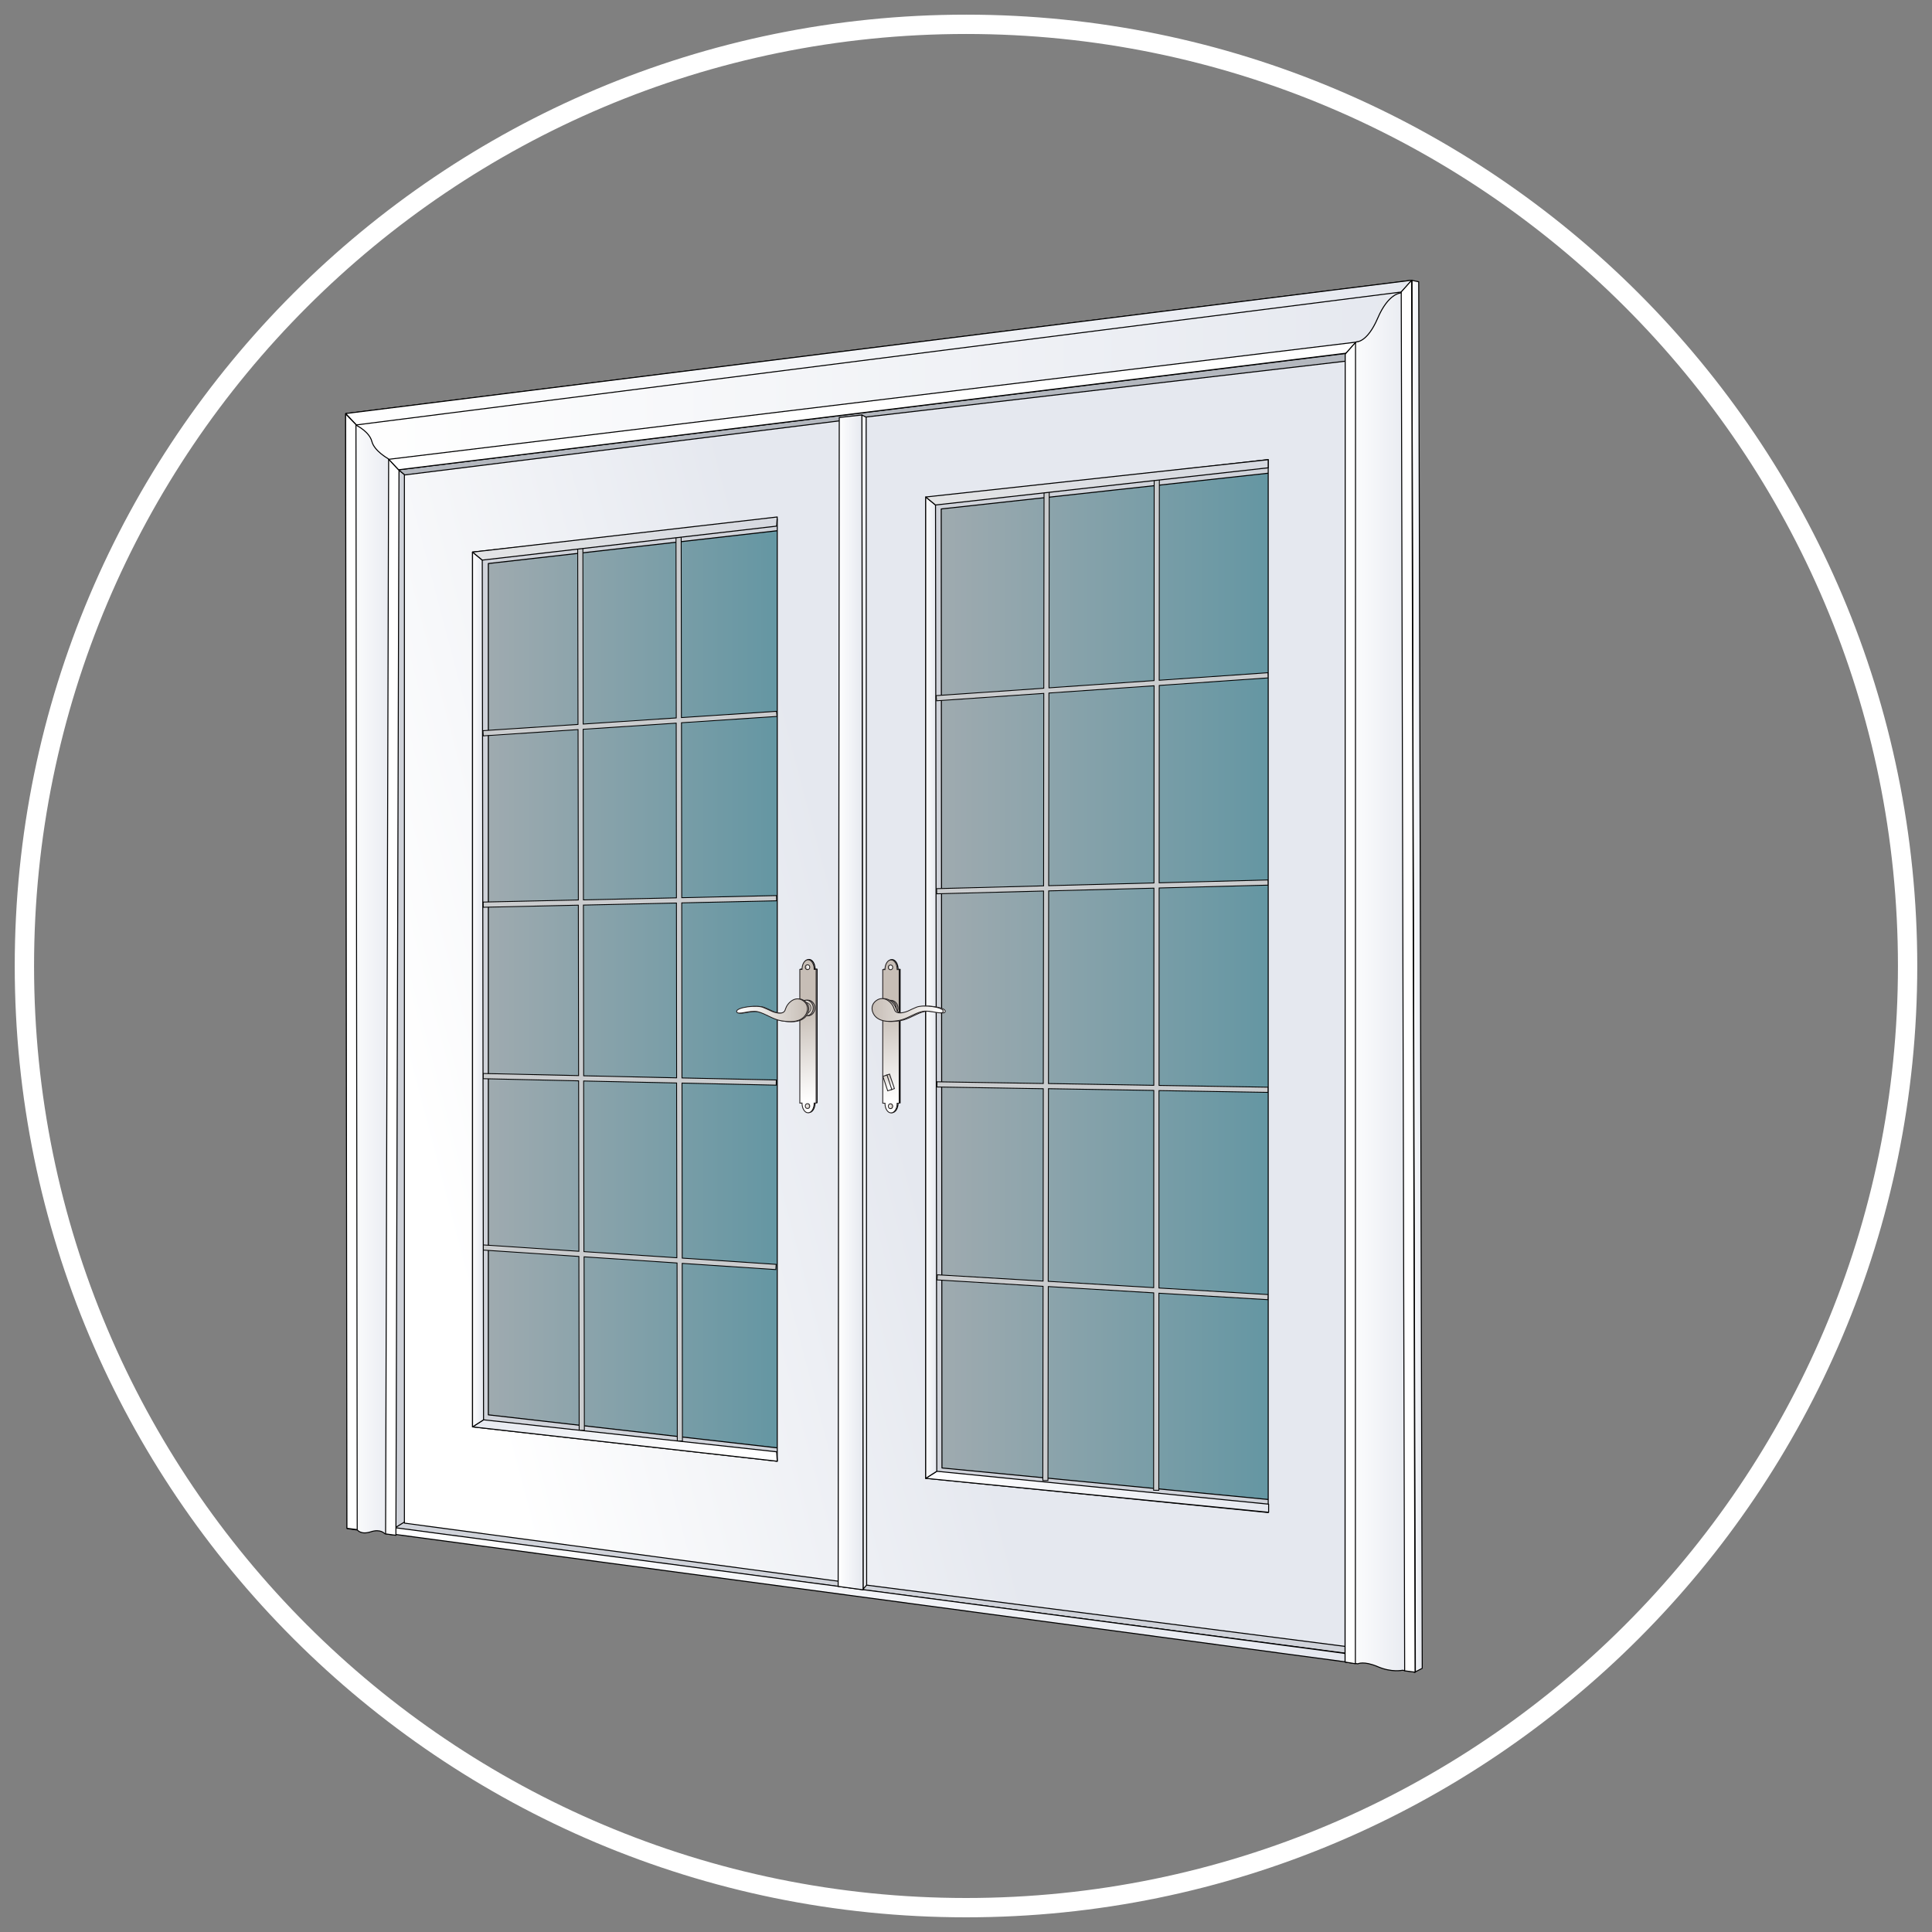 <?xml version="1.0" encoding="utf-8"?>
<!-- Generator: Adobe Illustrator 13.0.0, SVG Export Plug-In . SVG Version: 6.00 Build 14948)  -->
<!DOCTYPE svg PUBLIC "-//W3C//DTD SVG 1.1//EN" "http://www.w3.org/Graphics/SVG/1.1/DTD/svg11.dtd">
<svg version="1.1" id="Layer_1" xmlns="http://www.w3.org/2000/svg" xmlns:xlink="http://www.w3.org/1999/xlink" x="0px" y="0px"
	 width="75px" height="75px" viewBox="0 0 75 75" enable-background="new 0 0 75 75" xml:space="preserve">
<rect x="0" y="0" width="75" height="75" fill="#808080" stroke="none"/>
<rect fill="none" width="75" height="75"/>
<g>
	
		<linearGradient id="SVGID_1_" gradientUnits="userSpaceOnUse" x1="1109.738" y1="1472.3" x2="1123.416" y2="1472.3" gradientTransform="matrix(1 0 0 1 -1074 -1434)">
		<stop  offset="0" style="stop-color:#D9F0FC"/>
		<stop  offset="1" style="stop-color:#38B9D9"/>
	</linearGradient>
	<polygon opacity="0.39" fill="url(#SVGID_1_)" enable-background="new    " points="35.77,19.204 49.383,17.666 49.416,58.934 
		35.738,57.529 	"/>
	
		<linearGradient id="SVGID_2_" gradientUnits="userSpaceOnUse" x1="1092.188" y1="1472.426" x2="1104.314" y2="1472.426" gradientTransform="matrix(1 0 0 1 -1074 -1434)">
		<stop  offset="0" style="stop-color:#D9F0FC"/>
		<stop  offset="1" style="stop-color:#38B9D9"/>
	</linearGradient>
	<polygon opacity="0.39" fill="url(#SVGID_2_)" enable-background="new    " points="18.188,21.275 30.282,19.956 30.315,56.895 
		18.188,55.492 	"/>
	<polygon fill="#D0D3DA" stroke="#000000" stroke-width="0.04" stroke-linecap="round" stroke-linejoin="round" points="
		15.818,59.15 15.734,18.438 15.453,18.23 15.303,59.328 	"/>
	<g>
		<path fill="#D0D3DA" stroke="#000000" stroke-width="0.04" stroke-linecap="round" stroke-linejoin="round" d="M30.388,19.752
			l-12.25,1.488L18.06,55.823l12.382,1.267L30.388,19.752z M18.957,54.924V21.876l11.648-1.323l0.001,35.703L18.957,54.924z"/>
	</g>
	<g>
		<path fill="#D0D3DA" stroke="#000000" stroke-width="0.039" stroke-linecap="round" stroke-linejoin="round" d="M49.609,17.384
			l-14.028,1.629l0.165,38.838L49.555,59.7L49.609,17.384z M36.567,56.986l-0.029-37.229l13.237-1.447l0.054,39.958L36.567,56.986z"
			/>
	</g>
	<path fill="#CACCCE" stroke="#000000" stroke-width="0.033" d="M30.144,27.613l-3.692,0.244l-0.009-7.148h-0.201l0.01,7.161
		l-3.614,0.238l-0.011-6.905h-0.2l0.011,6.919l-3.691,0.243l0.013,0.201l3.68-0.243l0.011,6.614l-3.696,0.081l0.004,0.202
		l3.692-0.082l0.01,6.617l-3.702-0.082l-0.004,0.202l3.707,0.083l0.01,6.617l-3.71-0.247l-0.013,0.199l3.723,0.248l0.011,6.754
		h0.202l-0.011-6.739l3.609,0.239l0.009,6.912h0.2l-0.009-6.897l3.633,0.241l0.014-0.202l-3.646-0.243l-0.009-6.795l3.656,0.081
		l0.005-0.201l-3.662-0.079l-0.009-6.796l3.683-0.081l-0.003-0.202l-3.68,0.082l-0.01-6.792l3.708-0.245L30.144,27.613z
		 M22.637,28.31l3.613-0.238l0.009,6.782l-3.611,0.08L22.637,28.31z M22.648,35.135l3.611-0.08l0.008,6.787l-3.609-0.08
		L22.648,35.135z M22.668,48.588l-0.011-6.624l3.609,0.077l0.01,6.785L22.668,48.588z M44.992,42.336l4.238,0.07l0.002-0.201
		l-4.238-0.069l0.004-7.665l4.24-0.111l-0.008-0.2l-4.232,0.111l0.004-7.662l4.24-0.294l-0.014-0.2L45,26.408l0.006-7.851h-0.201
		l-0.004,7.863l-4.08,0.282l0.01-7.655h-0.201l-0.01,7.671l-4.178,0.286l0.016,0.2l4.162-0.287l-0.008,7.472l-4.153,0.108l0.005,0.2
		l4.146-0.108l-0.01,7.472l-4.125-0.066l-0.005,0.201l4.13,0.068l-0.008,7.467l-4.103-0.244l-0.014,0.199l4.117,0.248l-0.01,7.541
		h0.199l0.012-7.531l4.094,0.244l-0.004,7.664l0.201,0.002l0.004-7.652l4.24,0.252l0.012-0.198L44.99,50L44.992,42.336z
		 M44.787,49.986l-4.096-0.245l0.01-7.478l4.09,0.067L44.787,49.986z M44.791,42.132l-4.09-0.069l0.008-7.479l4.086-0.106
		L44.791,42.132z M44.797,34.276l-4.088,0.106l0.01-7.479l4.082-0.282L44.797,34.276z"/>
	<polygon fill="#D0D3DA" stroke="#000000" stroke-width="0.04" stroke-linecap="round" stroke-linejoin="round" points="
		52.676,64.236 52.676,63.146 42.074,61.783 41.012,62.085 16.458,58.621 15.303,59.328 	"/>
	<polygon fill="#B3B7BE" stroke="#000000" stroke-width="0.04" stroke-linecap="round" stroke-linejoin="round" points="
		15.444,18.221 15.487,18.25 15.732,18.452 44.289,15.171 52.234,14.035 52.557,13.505 	"/>
	<g>
		
			<linearGradient id="SVGID_3_" gradientUnits="userSpaceOnUse" x1="1089.846" y1="1476.2" x2="1107.38" y2="1471.586" gradientTransform="matrix(1 0 0 1 -1074 -1434)">
			<stop  offset="0" style="stop-color:#FFFFFF"/>
			<stop  offset="1" style="stop-color:#E5E8EF"/>
		</linearGradient>
		<path fill="url(#SVGID_3_)" stroke="#000000" stroke-width="0.039" stroke-linecap="round" stroke-linejoin="round" d="
			M33.079,16.276l-17.38,2.163v40.688l17.403,2.331L33.079,16.276z M18.344,55.391V21.432l11.829-1.281v36.574L18.344,55.391z"/>
	</g>
	
		<linearGradient id="SVGID_4_" gradientUnits="userSpaceOnUse" x1="1089.094" y1="1495.926" x2="1126.488" y2="1495.926" gradientTransform="matrix(1 0 0 1 -1074 -1434)">
		<stop  offset="0" style="stop-color:#FFFFFF"/>
		<stop  offset="1" style="stop-color:#E5E8EF"/>
	</linearGradient>
	<polygon fill="url(#SVGID_4_)" stroke="#000000" stroke-width="0.04" stroke-linecap="round" stroke-linejoin="round" points="
		52.488,64.549 15.094,59.532 15.313,59.302 52.199,64.184 	"/>
	
		<path fill="none" stroke="#000000" stroke-width="0.028" stroke-linecap="round" stroke-linejoin="round" stroke-miterlimit="10" d="
		M15.442,18.081"/>
	<g>
		
			<linearGradient id="SVGID_5_" gradientUnits="userSpaceOnUse" x1="1091.037" y1="1480.84" x2="1108.65" y2="1476.205" gradientTransform="matrix(1 0 0 1 -1074 -1434)">
			<stop  offset="0" style="stop-color:#FFFFFF"/>
			<stop  offset="1" style="stop-color:#E5E8EF"/>
		</linearGradient>
		<path fill="url(#SVGID_5_)" stroke="#000000" stroke-width="0.039" stroke-linecap="round" stroke-linejoin="round" d="
			M52.234,14.021l-19.083,2.222l0.002,45.229l19.121,2.448L52.234,14.021z M35.934,57.386V19.354l13.298-1.513v40.876L35.934,57.386
			z"/>
	</g>
	
		<linearGradient id="SVGID_6_" gradientUnits="userSpaceOnUse" x1="1107.457" y1="1472.9" x2="1107.643" y2="1472.9" gradientTransform="matrix(1 0 0 1 -1074 -1434)">
		<stop  offset="0" style="stop-color:#FFFFFF"/>
		<stop  offset="1" style="stop-color:#E5E8EF"/>
	</linearGradient>
	<polygon fill="url(#SVGID_6_)" stroke="#000000" stroke-width="0.039" stroke-linecap="round" stroke-linejoin="round" points="
		33.503,61.691 33.643,61.534 33.625,16.197 33.458,16.11 	"/>
	
		<linearGradient id="SVGID_7_" gradientUnits="userSpaceOnUse" x1="1102.312" y1="1490.195" x2="1091.709" y2="1489.438" gradientTransform="matrix(1 0 0 1 -1074 -1434)">
		<stop  offset="0" style="stop-color:#FFFFFF"/>
		<stop  offset="1" style="stop-color:#E5E8EF"/>
	</linearGradient>
	<polygon fill="url(#SVGID_7_)" stroke="#000000" stroke-width="0.039" stroke-linecap="round" stroke-linejoin="round" points="
		18.344,55.391 18.771,55.117 30.149,56.359 30.173,56.725 	"/>
	
		<linearGradient id="SVGID_8_" gradientUnits="userSpaceOnUse" x1="1092.344" y1="1472.411" x2="1092.772" y2="1472.411" gradientTransform="matrix(1 0 0 1 -1074 -1434)">
		<stop  offset="0" style="stop-color:#FFFFFF"/>
		<stop  offset="1" style="stop-color:#E5E8EF"/>
	</linearGradient>
	<polygon fill="url(#SVGID_8_)" stroke="#000000" stroke-width="0.039" stroke-linecap="round" stroke-linejoin="round" points="
		18.771,55.117 18.344,55.391 18.344,21.432 18.722,21.743 	"/>
	
		<linearGradient id="SVGID_9_" gradientUnits="userSpaceOnUse" x1="1092.344" y1="1454.906" x2="1104.173" y2="1454.906" gradientTransform="matrix(1 0 0 1 -1074 -1434)">
		<stop  offset="0" style="stop-color:#E3E4E5"/>
		<stop  offset="1" style="stop-color:#D6D9E0"/>
	</linearGradient>
	<polygon fill="url(#SVGID_9_)" stroke="#000000" stroke-width="0.039" stroke-linecap="round" stroke-linejoin="round" points="
		30.173,20.069 18.344,21.432 18.722,21.743 30.149,20.424 	"/>
	
		<linearGradient id="SVGID_10_" gradientUnits="userSpaceOnUse" x1="1109.936" y1="1491.911" x2="1123.248" y2="1491.911" gradientTransform="matrix(1 0 0 1 -1074 -1434)">
		<stop  offset="0" style="stop-color:#FFFFFF"/>
		<stop  offset="1" style="stop-color:#E5E8EF"/>
	</linearGradient>
	<polygon fill="url(#SVGID_10_)" stroke="#000000" stroke-width="0.039" stroke-linecap="round" stroke-linejoin="round" points="
		35.936,57.389 36.366,57.115 49.248,58.391 49.248,58.707 	"/>
	
		<linearGradient id="SVGID_11_" gradientUnits="userSpaceOnUse" x1="1109.936" y1="1472.341" x2="1110.366" y2="1472.341" gradientTransform="matrix(1 0 0 1 -1074 -1434)">
		<stop  offset="0" style="stop-color:#FFFFFF"/>
		<stop  offset="1" style="stop-color:#E5E8EF"/>
	</linearGradient>
	<polygon fill="url(#SVGID_11_)" stroke="#000000" stroke-width="0.039" stroke-linecap="round" stroke-linejoin="round" points="
		36.366,57.115 35.936,57.389 35.936,19.293 36.317,19.604 	"/>
	
		<linearGradient id="SVGID_12_" gradientUnits="userSpaceOnUse" x1="1109.936" y1="1452.725" x2="1123.23" y2="1452.725" gradientTransform="matrix(1 0 0 1 -1074 -1434)">
		<stop  offset="0" style="stop-color:#E3E4E5"/>
		<stop  offset="1" style="stop-color:#D6D9E0"/>
	</linearGradient>
	<polygon fill="url(#SVGID_12_)" stroke="#000000" stroke-width="0.039" stroke-linecap="round" stroke-linejoin="round" points="
		49.23,17.845 35.936,19.293 36.317,19.604 49.23,18.16 	"/>
	
		<linearGradient id="SVGID_13_" gradientUnits="userSpaceOnUse" x1="1087.42" y1="1448.606" x2="1128.797" y2="1448.606" gradientTransform="matrix(1 0 0 1 -1074 -1434)">
		<stop  offset="0" style="stop-color:#FFFFFF"/>
		<stop  offset="1" style="stop-color:#E5E8EF"/>
	</linearGradient>
	<polygon fill="url(#SVGID_13_)" stroke="#000000" stroke-width="0.039" stroke-linecap="round" stroke-linejoin="round" points="
		53.299,13.592 14.733,18.33 13.42,16.057 54.797,10.883 	"/>
	<g>
		<g>
			
				<linearGradient id="SVGID_14_" gradientUnits="userSpaceOnUse" x1="1087.428" y1="1447.703" x2="1128.855" y2="1447.703" gradientTransform="matrix(1 0 0 1 -1074 -1434)">
				<stop  offset="0" style="stop-color:#FFFFFF"/>
				<stop  offset="1" style="stop-color:#E5E8EF"/>
			</linearGradient>
			
				<polygon fill="url(#SVGID_14_)" stroke="#000000" stroke-width="0.039" stroke-linecap="round" stroke-linejoin="round" points="
				13.428,16.053 54.805,10.878 54.855,11.277 13.562,16.53 			"/>
		</g>
	</g>
	<g>
		<g>
			<polygon fill="#FFFFFF" stroke="#000000" stroke-width="0.039" stroke-linecap="round" stroke-linejoin="round" points="
				14.785,17.867 52.961,13.243 52.238,13.712 15.317,18.255 			"/>
		</g>
	</g>
	
		<linearGradient id="SVGID_15_" gradientUnits="userSpaceOnUse" x1="1128.809" y1="1471.9" x2="1129.211" y2="1471.9" gradientTransform="matrix(1 0 0 1 -1074 -1434)">
		<stop  offset="0" style="stop-color:#FFFFFF"/>
		<stop  offset="1" style="stop-color:#E5E8EF"/>
	</linearGradient>
	<polygon fill="url(#SVGID_15_)" stroke="#000000" stroke-width="0.039" stroke-linecap="round" stroke-linejoin="round" points="
		55.211,64.764 54.91,64.919 54.809,10.883 55.074,10.939 	"/>
	
		<linearGradient id="SVGID_16_" gradientUnits="userSpaceOnUse" x1="1126.216" y1="1471.895" x2="1128.945" y2="1471.895" gradientTransform="matrix(1 0 0 1 -1074 -1434)">
		<stop  offset="0" style="stop-color:#FFFFFF"/>
		<stop  offset="1" style="stop-color:#E5E8EF"/>
	</linearGradient>
	<path fill="url(#SVGID_16_)" stroke="#000000" stroke-width="0.039" stroke-linecap="round" stroke-linejoin="round" d="
		M52.711,64.589c0,0,0.229-0.122,0.775,0.112c0.545,0.234,0.957,0.138,0.957,0.138l0.502,0.07l-0.137-54.028l-0.445,0.495
		c0,0-0.471,0.016-0.881,0.977c-0.414,0.961-0.83,0.917-0.83,0.917l-0.432,0.479L52.216,64.52L52.711,64.589z"/>
	<g>
		<g>
			<polygon fill="#FFFFFF" stroke="#000000" stroke-width="0.039" stroke-linecap="round" stroke-linejoin="round" points="
				54.396,11.332 54.797,10.885 54.932,64.914 54.529,64.861 			"/>
		</g>
	</g>
	<g>
		<g>
			<polygon fill="#FFFFFF" stroke="#000000" stroke-width="0.039" stroke-linecap="round" stroke-linejoin="round" points="
				52.217,64.52 52.221,13.748 52.621,13.294 52.615,64.585 			"/>
		</g>
	</g>
	
		<linearGradient id="SVGID_17_" gradientUnits="userSpaceOnUse" x1="1087.424" y1="1471.824" x2="1089.457" y2="1471.824" gradientTransform="matrix(1 0 0 1 -1074 -1434)">
		<stop  offset="0" style="stop-color:#FFFFFF"/>
		<stop  offset="1" style="stop-color:#E5E8EF"/>
	</linearGradient>
	<path fill="url(#SVGID_17_)" stroke="#000000" stroke-width="0.039" stroke-linecap="round" stroke-linejoin="round" d="
		M13.875,59.395c0,0,0.135,0.195,0.518,0.07c0.381-0.126,0.54,0.071,0.54,0.071l0.404,0.056l0.12-41.367l-0.399-0.426
		c0,0-0.527-0.293-0.622-0.661c-0.092-0.369-0.573-0.612-0.573-0.612l-0.439-0.469l0.052,43.283L13.875,59.395z"/>
	<g>
		<g>
			<polygon fill="#FFFFFF" stroke="#000000" stroke-width="0.039" stroke-linecap="round" stroke-linejoin="round" points="
				14.969,59.545 15.087,17.83 15.489,18.26 15.369,59.6 			"/>
		</g>
	</g>
	<g>
		<g>
			<polygon fill="#FFFFFF" stroke="#000000" stroke-width="0.039" stroke-linecap="round" stroke-linejoin="round" points="
				13.417,16.071 13.818,16.484 13.867,59.379 13.468,59.328 			"/>
		</g>
	</g>
	
		<linearGradient id="SVGID_18_" gradientUnits="userSpaceOnUse" x1="1106.537" y1="1472.913" x2="1107.506" y2="1472.913" gradientTransform="matrix(1 0 0 1 -1074 -1434)">
		<stop  offset="0" style="stop-color:#FFFFFF"/>
		<stop  offset="1" style="stop-color:#E5E8EF"/>
	</linearGradient>
	<polygon fill="url(#SVGID_18_)" stroke="#000000" stroke-width="0.039" stroke-linecap="round" stroke-linejoin="round" points="
		32.58,16.208 33.458,16.11 33.506,61.717 32.537,61.584 	"/>
	<g>
		
			<linearGradient id="SVGID_19_" gradientUnits="userSpaceOnUse" x1="1105.168" y1="1474.216" x2="1105.639" y2="1474.216" gradientTransform="matrix(1 0 0 1 -1074 -1434)">
			<stop  offset="0" style="stop-color:#FFFFFF"/>
			<stop  offset="1" style="stop-color:#E5E8EF"/>
		</linearGradient>
		<path fill="url(#SVGID_19_)" stroke="#000000" stroke-width="0.039" stroke-linecap="round" stroke-linejoin="round" d="
			M31.718,37.622h-0.08c0-0.002,0.001-0.002,0.001-0.004c0-0.206-0.105-0.372-0.234-0.372c-0.131,0-0.236,0.166-0.236,0.372
			c0,0.002,0,0.002,0,0.004h-0.086v5.187h0.086c0,0.002,0,0.002,0,0.004c0,0.207,0.105,0.373,0.236,0.373
			c0.129,0,0.234-0.166,0.234-0.373c0-0.002-0.001-0.002-0.001-0.004h0.08V37.622z"/>
		
			<linearGradient id="SVGID_20_" gradientUnits="userSpaceOnUse" x1="1105.807" y1="1476.649" x2="1105.186" y2="1473.236" gradientTransform="matrix(1 0 0 1 -1074 -1434)">
			<stop  offset="0" style="stop-color:#FFFFFF"/>
			<stop  offset="1" style="stop-color:#C7BEB6"/>
		</linearGradient>
		<path fill="url(#SVGID_20_)" stroke="#231F20" stroke-width="0.033" d="M31.682,37.633h-0.078c0,0,0-0.002,0-0.004
			c0-0.204-0.106-0.372-0.235-0.372s-0.234,0.168-0.234,0.372c0,0.002,0,0.004,0,0.004h-0.086v5.188h0.086v0.004
			c0,0.208,0.105,0.374,0.234,0.374s0.235-0.165,0.235-0.374V42.82h0.078V37.633z"/>
		
			<linearGradient id="SVGID_21_" gradientUnits="userSpaceOnUse" x1="1105.365" y1="1471.542" x2="1105.296" y2="1471.562" gradientTransform="matrix(1 0 0 1 -1074 -1434)">
			<stop  offset="0" style="stop-color:#FFFFFF"/>
			<stop  offset="1" style="stop-color:#C7BEB6"/>
		</linearGradient>
		<ellipse fill="url(#SVGID_21_)" stroke="#231F20" stroke-width="0.033" cx="31.348" cy="37.547" rx="0.087" ry="0.093"/>
		
			<linearGradient id="SVGID_22_" gradientUnits="userSpaceOnUse" x1="1105.262" y1="1476.938" x2="1105.434" y2="1476.938" gradientTransform="matrix(1 0 0 1 -1074 -1434)">
			<stop  offset="0" style="stop-color:#FFFFFF"/>
			<stop  offset="1" style="stop-color:#C7BEB6"/>
		</linearGradient>
		<ellipse fill="url(#SVGID_22_)" stroke="#231F20" stroke-width="0.033" cx="31.348" cy="42.938" rx="0.087" ry="0.094"/>
		
			<linearGradient id="SVGID_23_" gradientUnits="userSpaceOnUse" x1="1105.086" y1="1473.131" x2="1105.635" y2="1473.131" gradientTransform="matrix(1 0 0 1 -1074 -1434)">
			<stop  offset="0" style="stop-color:#FFFFFF"/>
			<stop  offset="1" style="stop-color:#C7BEB6"/>
		</linearGradient>
		<ellipse fill="url(#SVGID_23_)" stroke="#231F20" stroke-width="0.033" cx="31.361" cy="39.13" rx="0.273" ry="0.305"/>
		
			<linearGradient id="SVGID_24_" gradientUnits="userSpaceOnUse" x1="1105.023" y1="1473.131" x2="1105.573" y2="1473.131" gradientTransform="matrix(1 0 0 1 -1074 -1434)">
			<stop  offset="0" style="stop-color:#FFFFFF"/>
			<stop  offset="1" style="stop-color:#C7BEB6"/>
		</linearGradient>
		<ellipse fill="url(#SVGID_24_)" stroke="#231F20" stroke-width="0.033" cx="31.299" cy="39.13" rx="0.274" ry="0.305"/>
		
			<linearGradient id="SVGID_25_" gradientUnits="userSpaceOnUse" x1="1104.793" y1="1473.132" x2="1105.477" y2="1473.132" gradientTransform="matrix(1 0 0 1 -1074 -1434)">
			<stop  offset="0" style="stop-color:#FFFFFF"/>
			<stop  offset="1" style="stop-color:#C7BEB6"/>
		</linearGradient>
		<path fill="url(#SVGID_25_)" stroke="#231F20" stroke-width="0.023" d="M31.285,38.918c-0.062,0-0.238,0-0.299,0
			c-0.106,0-0.192,0.094-0.192,0.212s0.086,0.216,0.192,0.216c0.062,0,0.238,0,0.299,0c0.105,0,0.192-0.098,0.192-0.216
			S31.39,38.918,31.285,38.918z"/>
		
			<linearGradient id="SVGID_26_" gradientUnits="userSpaceOnUse" x1="1102.648" y1="1473.222" x2="1105.397" y2="1473.222" gradientTransform="matrix(1 0 0 1 -1074 -1434)">
			<stop  offset="0" style="stop-color:#FFFFFF"/>
			<stop  offset="1" style="stop-color:#C7BEB6"/>
		</linearGradient>
		<path fill="url(#SVGID_26_)" stroke="#231F20" stroke-width="0.033" d="M31.249,39.493c-0.234,0.211-0.564,0.185-0.866,0.139
			c-0.33-0.051-0.61-0.282-0.931-0.354c-0.3-0.066-0.787,0.16-0.803-0.008c-0.016-0.164,0.806-0.271,1.051-0.148
			c0.114,0.049,0.173,0.072,0.312,0.14c0.091,0.044,0.295,0.099,0.395,0.064c0.136-0.046,0.118-0.134,0.179-0.249
			c0.109-0.21,0.383-0.41,0.645-0.223C31.493,39.04,31.4,39.354,31.249,39.493z"/>
		
			<linearGradient id="SVGID_27_" gradientUnits="userSpaceOnUse" x1="1102.598" y1="1473.217" x2="1105.347" y2="1473.217" gradientTransform="matrix(1 0 0 1 -1074 -1434)">
			<stop  offset="0" style="stop-color:#FFFFFF"/>
			<stop  offset="1" style="stop-color:#C7BEB6"/>
		</linearGradient>
		<path fill="url(#SVGID_27_)" stroke="#231F20" stroke-width="0.033" d="M31.198,39.489c-0.233,0.21-0.564,0.184-0.864,0.138
			c-0.332-0.05-0.613-0.281-0.931-0.355c-0.303-0.066-0.788,0.162-0.806-0.006c-0.016-0.164,0.808-0.271,1.052-0.148
			c0.114,0.049,0.173,0.072,0.312,0.14c0.091,0.043,0.295,0.097,0.395,0.062c0.136-0.043,0.116-0.131,0.177-0.248
			c0.112-0.211,0.384-0.408,0.646-0.223C31.443,39.036,31.352,39.35,31.198,39.489z"/>
	</g>
	
		<linearGradient id="SVGID_28_" gradientUnits="userSpaceOnUse" x1="1108.39" y1="1474.222" x2="1108.862" y2="1474.222" gradientTransform="matrix(1 0 0 1 -1074 -1434)">
		<stop  offset="0" style="stop-color:#FFFFFF"/>
		<stop  offset="1" style="stop-color:#E5E8EF"/>
	</linearGradient>
	<path fill="url(#SVGID_28_)" stroke="#000000" stroke-width="0.039" stroke-linecap="round" stroke-linejoin="round" d="
		M34.941,37.629h-0.079c0-0.002,0-0.005,0-0.005c0-0.205-0.105-0.372-0.235-0.372c-0.132,0-0.236,0.167-0.236,0.372
		c0,0,0,0.003,0,0.005h-0.088v5.186h0.088c0,0.004,0,0.004,0,0.004c0,0.207,0.104,0.373,0.236,0.373c0.13,0,0.235-0.166,0.235-0.373
		c0,0,0,0,0-0.004h0.079V37.629z"/>
	
		<linearGradient id="SVGID_29_" gradientUnits="userSpaceOnUse" x1="1109.027" y1="1476.657" x2="1108.407" y2="1473.243" gradientTransform="matrix(1 0 0 1 -1074 -1434)">
		<stop  offset="0" style="stop-color:#FFFFFF"/>
		<stop  offset="1" style="stop-color:#C7BEB6"/>
	</linearGradient>
	<path fill="url(#SVGID_29_)" stroke="#231F20" stroke-width="0.033" d="M34.905,37.64h-0.079c0-0.002,0-0.002,0-0.005
		c0-0.206-0.104-0.372-0.236-0.372c-0.13,0-0.235,0.167-0.235,0.372c0,0.003,0,0.003,0,0.005h-0.087v5.186h0.087
		c0,0.003,0,0.003,0,0.005c0,0.206,0.105,0.371,0.235,0.371c0.132,0,0.236-0.165,0.236-0.371c0-0.002,0-0.002,0-0.005h0.079V37.64z"
		/>
	
		<linearGradient id="SVGID_30_" gradientUnits="userSpaceOnUse" x1="1108.586" y1="1471.551" x2="1108.47" y2="1471.561" gradientTransform="matrix(1 0 0 1 -1074 -1434)">
		<stop  offset="0" style="stop-color:#FFFFFF"/>
		<stop  offset="1" style="stop-color:#C7BEB6"/>
	</linearGradient>
	<ellipse fill="url(#SVGID_30_)" stroke="#231F20" stroke-width="0.033" cx="34.57" cy="37.553" rx="0.085" ry="0.092"/>
	
		<linearGradient id="SVGID_31_" gradientUnits="userSpaceOnUse" x1="1108.484" y1="1476.943" x2="1108.654" y2="1476.943" gradientTransform="matrix(1 0 0 1 -1074 -1434)">
		<stop  offset="0" style="stop-color:#FFFFFF"/>
		<stop  offset="1" style="stop-color:#C7BEB6"/>
	</linearGradient>
	<ellipse fill="url(#SVGID_31_)" stroke="#231F20" stroke-width="0.033" cx="34.57" cy="42.944" rx="0.085" ry="0.094"/>
	
		<linearGradient id="SVGID_32_" gradientUnits="userSpaceOnUse" x1="1108.305" y1="1473.137" x2="1108.861" y2="1473.137" gradientTransform="matrix(1 0 0 1 -1074 -1434)">
		<stop  offset="0" style="stop-color:#FFFFFF"/>
		<stop  offset="1" style="stop-color:#C7BEB6"/>
	</linearGradient>
	<ellipse fill="url(#SVGID_32_)" stroke="#231F20" stroke-width="0.033" cx="34.582" cy="39.137" rx="0.277" ry="0.305"/>
	
		<linearGradient id="SVGID_33_" gradientUnits="userSpaceOnUse" x1="1108.244" y1="1473.135" x2="1108.795" y2="1473.135" gradientTransform="matrix(1 0 0 1 -1074 -1434)">
		<stop  offset="0" style="stop-color:#FFFFFF"/>
		<stop  offset="1" style="stop-color:#C7BEB6"/>
	</linearGradient>
	<ellipse fill="url(#SVGID_33_)" stroke="#231F20" stroke-width="0.033" cx="34.519" cy="39.135" rx="0.275" ry="0.306"/>
	
		<linearGradient id="SVGID_34_" gradientUnits="userSpaceOnUse" x1="1108.012" y1="1473.136" x2="1108.699" y2="1473.136" gradientTransform="matrix(1 0 0 1 -1074 -1434)">
		<stop  offset="0" style="stop-color:#FFFFFF"/>
		<stop  offset="1" style="stop-color:#C7BEB6"/>
	</linearGradient>
	<path fill="url(#SVGID_34_)" stroke="#231F20" stroke-width="0.023" d="M34.505,38.922c-0.062,0-0.24,0-0.3,0
		c-0.107,0-0.194,0.098-0.194,0.213c0,0.118,0.087,0.215,0.194,0.215c0.062,0,0.239,0,0.3,0c0.107,0,0.193-0.097,0.193-0.215
		C34.699,39.02,34.613,38.922,34.505,38.922z"/>
	
		<linearGradient id="SVGID_35_" gradientUnits="userSpaceOnUse" x1="-1031.944" y1="1473.209" x2="-1029.184" y2="1473.209" gradientTransform="matrix(-1 0 0 1 -995.25 -1434)">
		<stop  offset="0" style="stop-color:#FFFFFF"/>
		<stop  offset="1" style="stop-color:#C7BEB6"/>
	</linearGradient>
	<path fill="url(#SVGID_35_)" stroke="#231F20" stroke-width="0.033" d="M34.084,39.482c0.234,0.211,0.567,0.184,0.867,0.139
		c0.333-0.051,0.616-0.282,0.938-0.355c0.3-0.066,0.79,0.161,0.805-0.005c0.019-0.167-0.807-0.274-1.054-0.151
		c-0.113,0.051-0.173,0.07-0.312,0.141c-0.093,0.043-0.297,0.098-0.399,0.062c-0.137-0.045-0.117-0.133-0.177-0.248
		c-0.112-0.211-0.387-0.41-0.65-0.223C33.836,39.029,33.929,39.344,34.084,39.482z"/>
	
		<linearGradient id="SVGID_36_" gradientUnits="userSpaceOnUse" x1="-1031.865" y1="1473.205" x2="-1029.103" y2="1473.205" gradientTransform="matrix(-1 0 0 1 -995.25 -1434)">
		<stop  offset="0" style="stop-color:#FFFFFF"/>
		<stop  offset="1" style="stop-color:#C7BEB6"/>
	</linearGradient>
	<path fill="url(#SVGID_36_)" stroke="#231F20" stroke-width="0.033" d="M34.002,39.479c0.233,0.209,0.566,0.185,0.868,0.14
		c0.332-0.052,0.615-0.284,0.937-0.354c0.303-0.07,0.788,0.16,0.808-0.008c0.017-0.166-0.809-0.271-1.055-0.15
		c-0.116,0.052-0.175,0.071-0.313,0.142c-0.092,0.043-0.298,0.095-0.398,0.062c-0.137-0.043-0.117-0.132-0.179-0.248
		c-0.111-0.211-0.384-0.41-0.648-0.224C33.756,39.025,33.847,39.339,34.002,39.479z"/>
	
		<linearGradient id="SVGID_37_" gradientUnits="userSpaceOnUse" x1="1108.574" y1="1476.161" x2="1108.497" y2="1475.686" gradientTransform="matrix(1 0 0 1 -1074 -1434)">
		<stop  offset="0" style="stop-color:#FFFFFF"/>
		<stop  offset="1" style="stop-color:#C7BEB6"/>
	</linearGradient>
	<polygon fill="url(#SVGID_37_)" stroke="#231F20" stroke-width="0.033" points="34.721,42.259 34.566,42.312 34.376,41.75 
		34.532,41.697 	"/>
	
		<linearGradient id="SVGID_38_" gradientUnits="userSpaceOnUse" x1="1108.486" y1="1476.254" x2="1108.351" y2="1475.501" gradientTransform="matrix(1 0 0 1 -1074 -1434)">
		<stop  offset="0" style="stop-color:#FFFFFF"/>
		<stop  offset="1" style="stop-color:#C7BEB6"/>
	</linearGradient>
	<polygon fill="url(#SVGID_38_)" stroke="#231F20" stroke-width="0.033" points="34.62,42.293 34.461,42.346 34.275,41.785 
		34.432,41.732 	"/>
</g>
<path fill="none" stroke="#FFFFFF" stroke-width="0.75" d="M74.053,37.499c0,20.188-16.365,36.556-36.549,36.556
	c-20.188,0-36.557-16.367-36.557-36.556c0-20.188,16.369-36.555,36.557-36.555C57.688,0.944,74.053,17.312,74.053,37.499z"/>
</svg>
